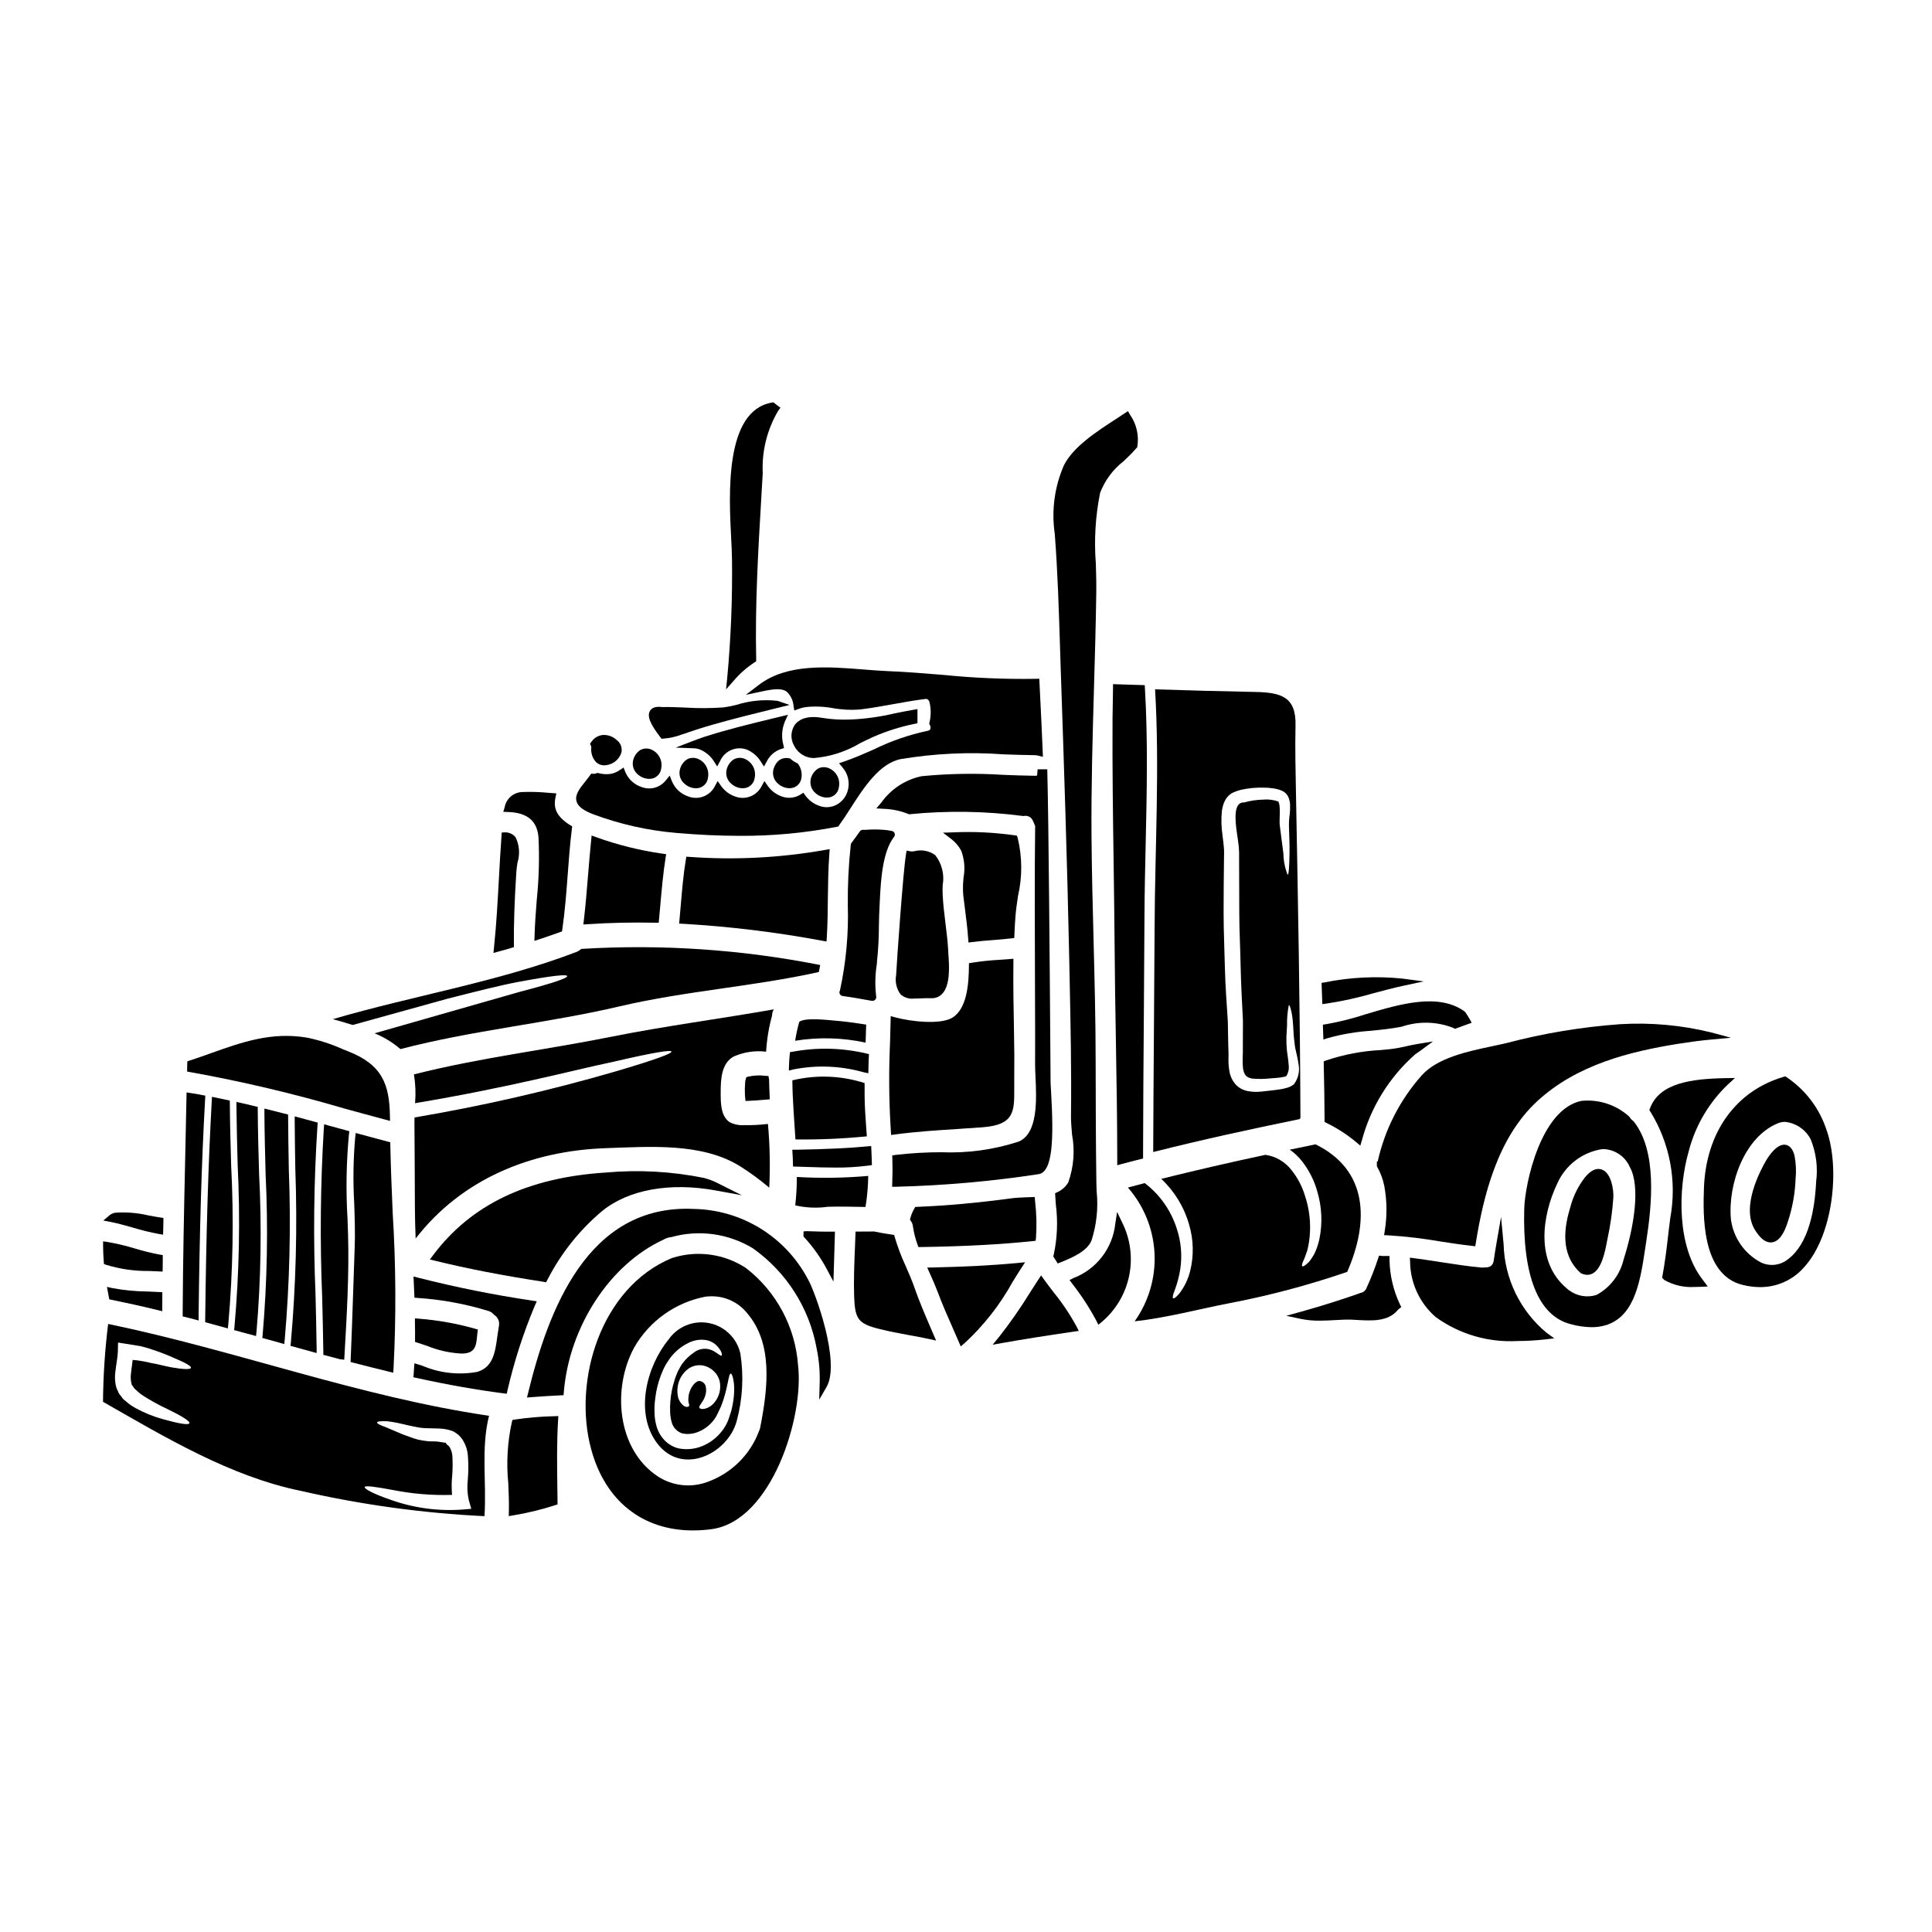 <?xml version="1.0" encoding="UTF-8"?>
<!-- Uploaded to: ICON Repo, www.iconrepo.com, Generator: ICON Repo Mixer Tools -->
<svg fill="#000000" width="800px" height="800px" version="1.1" viewBox="144 144 512 512" xmlns="http://www.w3.org/2000/svg">
 <g>
  <path d="m346.47 347.13 0.789-1.457c0.762-1.473 2.066-2.602 3.637-3.148l0.879-0.27-0.188-0.906c-0.531-2.016-0.395-4.152 0.395-6.086l0.84-1.844-3.863 0.938c-6.035 1.461-12.277 2.973-18.277 4.91-0.957 0.305-2.019 0.703-3.148 1.133l-4.469 1.723 4.781 0.18-0.004 0.004c0.586 0.004 1.168 0.121 1.711 0.348 1.488 0.629 2.75 1.695 3.613 3.059l0.891 1.406 0.789-1.457-0.004-0.004c1.203-2.707 4.301-4.023 7.086-3.004 1.488 0.629 2.746 1.695 3.613 3.059z"/>
  <path d="m341.09 345c-0.875-0.285-1.824-0.199-2.633 0.238-1.016 0.672-1.715 1.73-1.938 2.93-0.246 1.359 0.273 2.742 1.355 3.598 0.824 0.715 1.871 1.117 2.961 1.133 0.391 0.004 0.777-0.062 1.145-0.191 1.102-0.414 1.883-1.41 2.019-2.578 0.461-2.199-0.789-4.398-2.91-5.129z"/>
  <path d="m328.7 345c-0.875-0.285-1.824-0.199-2.629 0.238-1.023 0.668-1.723 1.73-1.941 2.93-0.25 1.359 0.27 2.742 1.352 3.598 0.824 0.715 1.871 1.117 2.961 1.133 0.391 0.004 0.777-0.062 1.145-0.191 1.105-0.414 1.887-1.406 2.023-2.578 0.461-2.199-0.789-4.398-2.91-5.129z"/>
  <path d="m316.06 350.41c0.391 0.004 0.781-0.062 1.148-0.191 1.102-0.414 1.883-1.406 2.019-2.574 0.449-2.191-0.793-4.379-2.906-5.117-0.879-0.285-1.832-0.195-2.641 0.242-1.016 0.672-1.715 1.727-1.934 2.922-0.25 1.359 0.273 2.746 1.355 3.602 0.828 0.707 1.871 1.102 2.957 1.117z"/>
  <path d="m353.33 344.98-0.273-0.047c-0.941-0.18-3.227-0.191-4.144 3.148v0.07h0.004c-0.254 1.359 0.266 2.746 1.348 3.602 0.824 0.715 1.871 1.117 2.961 1.133 0.391 0.004 0.781-0.062 1.148-0.191 1.102-0.414 1.879-1.402 2.019-2.57 0.199-1.258-0.098-2.543-0.828-3.586l-0.145-0.211-0.234-0.113-0.004-0.004c-0.594-0.273-1.145-0.633-1.637-1.066z"/>
  <path d="m300.7 342.14c-0.164 1.43 0.324 2.859 1.332 3.891 0.574 0.516 1.32 0.797 2.09 0.789 0.266-0.004 0.527-0.035 0.789-0.086 1.738-0.309 3.172-1.535 3.746-3.207 0.316-1.262-0.148-2.59-1.18-3.379-1.031-0.984-2.43-1.48-3.848-1.359-1.203 0.168-2.273 0.848-2.941 1.863l-0.324 0.465 0.238 0.512h0.004c0.07 0.16 0.105 0.336 0.094 0.512z"/>
  <path d="m237.58 486.79c-0.188 5.793-0.395 11.59-0.641 17.371l-0.035 0.789 0.789 0.199c3.012 0.789 6.031 1.535 9.055 2.273l1.465 0.363 0.082-1.18-0.004-0.004c0.707-13.707 0.629-27.445-0.223-41.148-0.246-5.902-0.508-12.027-0.629-17.996v-0.742l-0.715-0.188c-2.449-0.641-4.898-1.312-7.352-1.969l-1.105-0.301-0.125 1.141-0.008 0.004c-0.512 5.789-0.602 11.609-0.266 17.41 0.137 4.012 0.281 8.156 0.113 12.258-0.148 3.891-0.277 7.805-0.402 11.719z"/>
  <path d="m343.93 319.55 0.469-0.301v-0.555c-0.324-14.352 0.531-28.891 1.363-42.953l0.375-6.383h-0.004c-0.273-5.797 1.16-11.543 4.117-16.531l0.582-0.789-0.789-0.578c-0.227-0.164-0.438-0.332-0.734-0.566l-0.348-0.277-0.434 0.074c-12.512 2.199-11.367 24.289-10.75 36.156 0.102 2.023 0.191 3.762 0.199 5.07h0.008c0.141 10.594-0.277 21.184-1.262 31.73l-0.305 3.043 2.019-2.289v-0.004c1.594-1.867 3.441-3.496 5.492-4.848z"/>
  <path d="m360.75 347.71c-1 0.656-1.691 1.684-1.922 2.856v0.074c-0.246 1.359 0.277 2.742 1.359 3.602 0.824 0.711 1.871 1.109 2.957 1.129 0.391 0.004 0.777-0.062 1.145-0.188 1.105-0.414 1.887-1.41 2.023-2.582 0.453-2.195-0.793-4.387-2.91-5.117-0.879-0.297-1.84-0.215-2.652 0.227z"/>
  <path d="m319.31 339.78 0.535-0.043c1.617-0.125 3.207-0.477 4.727-1.043 2.606-0.895 5.406-1.832 8.238-2.633 5.512-1.574 11.211-2.984 16.715-4.328l3.723-0.914-3.18-1.086c-3.691-0.418-7.43-0.051-10.965 1.082-1.094 0.273-2.203 0.492-3.32 0.652-3.375 0.246-6.766 0.262-10.145 0.047-2.082-0.086-4.152-0.168-6.16-0.141-1.645-0.211-2.731 0.145-3.242 1.039-0.789 1.359 0.035 3.438 2.754 6.949z"/>
  <path d="m349.07 411.49c-14.293 2.527-28.859 4.41-43.051 7.258-17.414 3.492-35.074 5.598-52.316 9.98h-0.004c0.41 2.523 0.512 5.082 0.301 7.629 25.242-4.234 41.766-8.719 52.312-10.922 11.176-2.602 15.508-3.246 15.633-2.754 0.125 0.492-3.938 2.059-14.957 5.301h0.004c-17.469 5.062-35.207 9.121-53.137 12.16 0 0.395-0.027 0.789-0.027 1.141 0.027 7.578 0.125 15.156 0.125 22.715 0 2.754 0.098 5.473 0.195 8.223 12.164-15.703 30.445-23.285 50.582-23.953 11.297-0.371 25.293-1.512 35.402 4.805 2.707 1.703 5.289 3.602 7.727 5.672 0.281-5.633 0.164-11.277-0.348-16.891-2.121 0.258-4.258 0.363-6.391 0.32-1.305 0.082-2.602-0.191-3.766-0.785-2.43-1.684-2.363-5.277-2.363-7.949 0-3.269 0.145-7.656 3.441-9.445v-0.004c2.699-1.191 5.668-1.637 8.598-1.285 0.188-3.234 0.715-6.441 1.574-9.566 0-0.582 0.16-1.152 0.465-1.648z"/>
  <path d="m347.65 429.16-0.895-0.062h0.004c-1.492-0.191-3.008-0.117-4.473 0.223l-0.508 0.152-0.152 0.508v0.004c-0.094 0.328-0.148 0.672-0.16 1.016-0.086 0.988-0.102 1.984-0.055 2.977 0.004 0.293 0.023 0.586 0.055 0.875l0.098 0.906 0.914-0.027c1.238-0.043 2.484-0.145 3.719-0.25l1.812-0.152-0.047-0.953c-0.07-1.426-0.121-2.879-0.148-4.301z"/>
  <path d="m330.54 456.16c-8.52-1.719-17.242-2.203-25.898-1.434-20.77 1.309-35.762 8.461-45.832 21.867l-0.898 1.18 1.453 0.355c8.527 2.086 17.754 3.879 28.371 5.512l0.984 0.176 0.332-0.617c3.57-7.008 8.516-13.227 14.539-18.281 7.004-5.684 18-7.66 30.191-5.418l6.816 1.25-6.203-3.102h0.004c-1.227-0.645-2.519-1.145-3.859-1.488z"/>
  <path d="m262.63 408.66c7.777-1.969 13.848-3.519 18.555-4.41 9.387-1.758 13.027-2.082 13.125-1.574s-3.34 1.758-12.531 4.16c-8 2.277-20.336 5.82-38.496 10.996v0.004c2.488 1.023 4.797 2.438 6.84 4.188 19.195-5.031 38.965-6.836 58.254-11.371 17.391-4.062 35.273-5.199 52.613-9.055 0.121-0.617 0.273-1.238 0.371-1.859l-0.004 0.004c-20.832-4.129-42.105-5.562-63.305-4.273-0.383 0.348-0.828 0.625-1.309 0.816-20.859 7.973-43.152 11.539-64.551 17.805 1.66 0.449 3.469 0.969 5.277 1.539 9.867-2.746 18.215-5.051 25.16-6.969z"/>
  <path d="m286.71 365.96c0.258 5.488 0.105 10.988-0.457 16.453-0.246 3.125-0.496 6.359-0.59 9.527l-0.039 1.402 1.332-0.438c1.82-0.598 3.637-1.219 5.43-1.871l0.555-0.199 0.082-0.582c0.703-4.809 1.066-9.703 1.422-14.438 0.297-4.004 0.602-8.141 1.113-12.184l0.074-0.625-0.531-0.332c-3.379-2.109-4.543-4.293-3.898-7.309l0.238-1.105-1.969-0.145h0.004c-2.398-0.242-4.805-0.312-7.211-0.211-2.258 0.137-4.125 1.801-4.523 4.023l-0.367 1.219 1.273 0.043c5.098 0.164 7.738 2.379 8.062 6.769z"/>
  <path d="m300.79 365.42-0.129 1.262c-0.312 3.07-0.566 6.141-0.816 9.211-0.32 3.918-0.652 7.961-1.113 11.93l-0.137 1.18 1.18-0.078c5.852-0.395 11.863-0.52 17.875-0.395h0.914l0.086-0.91c0.121-1.301 0.238-2.598 0.355-3.894 0.363-4.078 0.73-8.289 1.375-12.375l0.152-0.977-0.98-0.148-0.004 0.004c-5.984-0.855-11.867-2.32-17.555-4.367z"/>
  <path d="m301.37 359.85c7.062 2.617 14.449 4.266 21.957 4.891 5.879 0.508 11.414 0.762 16.66 0.762v0.004c8.652 0.051 17.281-0.75 25.773-2.394l0.375-0.07 0.227-0.312c0.965-1.32 1.969-2.852 2.981-4.453 3.59-5.582 7.66-11.906 13.301-13.102v0.004c9.059-1.516 18.266-1.941 27.426-1.266 2.754 0.094 5.512 0.184 8.285 0.219 0.258 0.012 0.512 0.051 0.758 0.121l1.27 0.316-0.051-1.312c-0.184-4.688-0.418-9.383-0.648-14.109l-0.262-5.285-0.969 0.031c-8.184 0.129-16.367-0.219-24.512-1.043-4.875-0.395-9.922-0.816-14.848-1.008-1.969-0.082-4.059-0.25-6.207-0.422-9.504-0.758-20.281-1.625-27.75 4.062l-3.496 2.66 4.293-0.914c3.117-0.664 5.164-0.879 6.461 0v0.004c1.125 0.988 1.812 2.383 1.906 3.875l0.203 1.18 1.105-0.395 0.004 0.004c0.645-0.258 1.316-0.43 2.008-0.52 2.32-0.242 4.66-0.152 6.957 0.262 2.445 0.445 4.938 0.57 7.41 0.371 2.969-0.363 5.902-0.895 8.766-1.41 2.863-0.516 5.738-1.035 8.66-1.391 0.355-0.027 0.816 0.395 0.918 0.875 0.418 1.758 0.418 3.59 0 5.352l-0.078 0.355 0.168 0.316v-0.004c0.211 0.344 0.25 0.766 0.105 1.141-0.039 0.082-0.164 0.34-0.684 0.426-4.918 1.039-9.691 2.688-14.207 4.902-2.582 1.141-5.242 2.316-7.922 3.231l-1.355 0.465 0.918 1.098v0.004c1.52 1.742 2.023 4.148 1.328 6.352-0.48 1.574-1.582 2.883-3.051 3.621-1.391 0.676-2.992 0.754-4.441 0.211-1.469-0.512-2.75-1.457-3.668-2.715l-0.535-0.758-0.789 0.492h0.004c-1.477 0.918-3.293 1.102-4.926 0.504-1.496-0.52-2.793-1.492-3.711-2.785l-0.91-1.305-0.762 1.398c-1.309 2.551-4.324 3.711-7.004 2.691-1.496-0.52-2.793-1.492-3.707-2.785l-0.914-1.309-0.758 1.402c-1.309 2.551-4.324 3.711-7.004 2.691-1.949-0.637-3.527-2.082-4.328-3.969l-0.617-1.574-1.062 1.301v-0.004c-1.512 1.902-4.078 2.609-6.352 1.754-1.977-0.633-3.578-2.106-4.367-4.027l-0.438-1.152-1.027 0.672c-0.723 0.512-1.551 0.859-2.422 1.016-1.059 0.148-2.141 0.078-3.176-0.199l-0.352-0.062-0.309 0.129h0.004c-0.168 0.07-0.348 0.105-0.531 0.102l-0.754-0.031-0.301 0.395c-0.438 0.605-0.879 1.16-1.297 1.684-1.574 1.969-2.785 3.543-2.309 5.25 0.383 1.367 1.789 2.441 4.578 3.492z"/>
  <path d="m279.47 395.22 0.715-0.211v-0.738c-0.043-5.418 0.152-11.309 0.641-19.078 0.043-0.82 0.18-1.711 0.312-2.609h0.004c0.695-2.223 0.512-4.625-0.512-6.715-0.664-0.797-1.641-1.266-2.676-1.293l-0.988 0.051-0.066 0.984c-0.277 3.742-0.48 7.477-0.684 11.219-0.328 5.996-0.668 12.203-1.301 18.277l-0.145 1.426 1.379-0.371c1.062-0.273 2.098-0.582 3.32-0.941z"/>
  <path d="m375.53 339.24c3.477-1.516 7.106-2.656 10.82-3.406l0.789-0.164v-3.742l-1.145 0.188c-1.68 0.285-3.336 0.621-4.988 0.957-3.797 0.895-7.668 1.434-11.566 1.609-2.516 0.113-5.043-0.031-7.531-0.434-4.543-0.812-6.504 0.789-7.269 1.82-1.113 1.645-1.195 3.785-0.211 5.512 0.965 1.992 2.973 3.277 5.188 3.312h0.074c4.324-0.359 8.512-1.707 12.238-3.938 1.199-0.582 2.394-1.18 3.602-1.715z"/>
  <path d="m438.96 326.31c-0.051 2.656-0.098 5.332-0.125 7.984-0.074 12.844 0.105 25.887 0.289 38.504 0.102 7.371 0.203 14.75 0.262 22.125 0.055 8.266 0.191 16.566 0.336 24.855 0.176 10.402 0.359 21.16 0.359 31.738v1.285l1.238-0.34c1.629-0.445 3.231-0.863 4.859-1.258l0.746-0.18v-0.789c0.031-12.332 0.102-24.672 0.207-37.02 0.059-8.777 0.113-17.559 0.164-26.344 0.027-6.297 0.176-12.773 0.316-19.031 0.305-13.609 0.617-27.688-0.191-41.371l-0.055-0.895-8.406-0.262z"/>
  <path d="m425.06 478.54c3.363-1.352 7.043-3.019 8.195-5.777v-0.004c1.367-4.223 1.828-8.684 1.363-13.098-0.031-0.859-0.059-1.691-0.07-2.488-0.148-10.672-0.172-21.496-0.191-31.965 0-10.793-0.289-21.754-0.559-32.352-0.227-8.895-0.465-18.105-0.535-27.133-0.102-13.168 0.285-26.535 0.656-39.457 0.242-8.266 0.492-16.84 0.605-25.273 0.035-2.586-0.039-5.195-0.117-7.719l-0.004 0.004c-0.48-6.234-0.098-12.504 1.129-18.637 1.254-3.305 3.394-6.203 6.184-8.371 1.18-1.117 2.281-2.176 3.231-3.285l0.395-0.395 0.066-0.285h0.004c0.469-2.961-0.238-5.984-1.969-8.43l-0.52-0.922-3.035 1.992c-5.367 3.488-11.449 7.438-13.93 12.348-2.492 5.695-3.34 11.977-2.438 18.129 0.789 10.184 1.098 20.562 1.414 30.598l0.117 3.789c0.945 27.582 1.766 52.5 2.305 78.137l0.125 6.207c0.242 11.598 0.488 23.594 0.344 35.371-0.023 1.496 0.117 3.254 0.273 5.117v0.004c0.801 4.25 0.457 8.633-0.996 12.707-0.68 1.141-1.695 2.043-2.906 2.59l-0.586 0.273 0.195 3.008h0.004c0.57 4.434 0.379 8.934-0.566 13.305l-0.117 0.422 1.18 1.883z"/>
  <path d="m488.63 440.25c-0.102-28.582-0.645-57.219-1.18-85.781-0.098-6.043-0.273-12.086-0.125-18.129 0.223-7.805-3.965-8.844-10.848-8.969-8.77-0.172-17.559-0.402-26.371-0.691 1.234 20.809-0.027 42.059-0.125 62.844-0.098 19.918-0.297 39.832-0.371 59.773 12.855-3.242 25.812-6.07 38.789-8.719 0.105-0.129 0.156-0.23 0.23-0.328zm-1.684-8.965-0.074 0.098-0.074 0.051c-0.273 0.195-0.594 0.371-0.895 0.543l-0.738 0.273c-0.523 0.176-0.945 0.223-1.414 0.352-0.895 0.145-1.781 0.273-2.699 0.371l-2.699 0.301-0.004-0.008c-1.086 0.141-2.188 0.125-3.269-0.051-1.344-0.156-2.594-0.77-3.543-1.734-0.922-1.008-1.523-2.266-1.73-3.613-0.203-1.156-0.289-2.328-0.25-3.496 0.047-1.062-0.023-2.152-0.051-3.195-0.023-2.106-0.074-4.281-0.121-6.488-0.148-2.277-0.301-4.586-0.449-6.938-0.32-4.656-0.371-9.66-0.543-14.688-0.172-5.031-0.125-9.781-0.098-14.414 0.023-2.332 0.047-4.609 0.074-6.863l0.023-1.656v-0.004c0.008-0.488-0.008-0.977-0.051-1.465-0.074-1.016-0.219-2.078-0.348-3.148-0.344-2.223-0.402-4.481-0.172-6.715 0.094-0.613 0.242-1.219 0.445-1.809 0.145-0.363 0.309-0.719 0.496-1.066 0.145-0.242 0.312-0.473 0.496-0.691 0.281-0.363 0.625-0.672 1.016-0.918 0.285-0.172 0.582-0.32 0.891-0.445 0.531-0.219 1.078-0.398 1.637-0.543 1.926-0.438 3.894-0.637 5.871-0.598 0.938-0.008 1.871 0.059 2.797 0.203 0.488 0.074 0.969 0.18 1.438 0.32 0.305 0.094 0.605 0.211 0.895 0.348 0.211 0.09 0.41 0.207 0.594 0.344 0.582 0.445 1.004 1.062 1.211 1.762 0.152 0.48 0.246 0.98 0.273 1.484 0.027 0.816 0.004 1.637-0.074 2.449-0.199 1.324-0.266 2.66-0.199 3.992 0.074 2.551 0.172 4.754 0.121 6.562-0.047 3.617-0.195 5.625-0.496 5.648h0.004c-0.711-1.773-1.09-3.664-1.117-5.574-0.246-1.781-0.52-3.988-0.844-6.539-0.047-0.324-0.074-0.645-0.121-0.992h0.004c-0.008-0.18-0.027-0.359-0.055-0.543v-0.523c0-0.691 0.027-1.438 0.051-2.176h0.004c0.012-0.676-0.012-1.355-0.078-2.031-0.043-0.359-0.145-0.711-0.297-1.043-1.301-0.469-2.691-0.641-4.066-0.504-1.691 0.039-3.371 0.289-5.004 0.742-2.797-0.172-2.481 4.359-1.887 8.348 0.148 1.043 0.324 2.106 0.449 3.269 0.047 0.543 0.098 1.285 0.098 1.836v1.656c0.023 2.231 0.023 4.535 0.023 6.836 0.023 4.66-0.023 9.488 0.172 14.371 0.199 4.977 0.223 9.781 0.473 14.539 0.121 2.363 0.219 4.68 0.348 6.957 0 2.301 0 4.582-0.023 6.789 0 1.137 0.023 2.176-0.051 3.242l0.004 0.004c-0.043 0.902-0.012 1.805 0.098 2.699 0.324 1.684 0.82 2.277 2.305 2.625 1.691 0.156 3.391 0.141 5.078-0.051 0.867-0.047 1.684-0.121 2.477-0.219 0.348-0.074 0.766-0.125 1.066-0.195l0.422-0.125c0.023 0 0.047-0.023 0.07-0.023 0.023 0 0.027-0.027 0.051-0.027v-0.004c0.559-0.902 0.777-1.973 0.617-3.019-0.074-1.289-0.32-2.578-0.469-3.863-0.109-1.188-0.152-2.375-0.125-3.566 0.074-1.09 0.125-2.106 0.172-3-0.043-1.812 0.117-3.621 0.473-5.398 0.223-0.074 0.941 1.859 1.137 5.422 0.051 0.844 0.125 1.785 0.172 2.824 0.148 1.016 0.199 2.328 0.422 3.34 0.246 1.18 0.621 2.481 0.82 3.992v0.004c0.398 1.871-0.02 3.824-1.156 5.363z"/>
  <path d="m418.91 348.73c-0.027 0.266-0.039 0.523-0.062 0.789-0.16 0.039-0.32 0.062-0.484 0.074-2.801-0.031-5.621-0.137-8.441-0.246-7.227-0.465-14.48-0.344-21.688 0.352-4.324 0.91-8.148 3.422-10.703 7.027l-1.301 1.516 1.992 0.105c2.195 0.074 4.359 0.523 6.402 1.336l0.215 0.094h0.238c9.969-0.984 20.02-0.832 29.953 0.461l0.16 0.023 0.16-0.023c1.016-0.199 2.027 0.359 2.398 1.324 0.227 0.457 0.395 0.918 0.578 1.375-0.16 11.977-0.094 29.465-0.043 43.238 0.031 8.473 0.059 15.719 0.027 19.785 0 0.969 0.047 2.16 0.109 3.488 0.277 5.949 0.688 14.957-4.484 17.094h0.004c-6.644 2.16-13.621 3.113-20.598 2.812-4.016 0.008-8.023 0.246-12.012 0.711l-0.879 0.125 0.031 0.887c0.07 1.934 0.062 4.027-0.023 6.394l-0.035 1.031h1.039c12.629-0.316 25.23-1.426 37.723-3.328 3.816-0.535 4.102-9.152 3.356-21.926-0.07-1.23-0.129-2.168-0.129-2.66l-0.066-9.172c-0.152-20.613-0.441-58.977-0.789-72.578l-0.02-0.961h-2.547z"/>
  <path d="m415.85 461.3c-1.336 0.055-2.715 0.113-3.965 0.289-8.789 1.18-16.891 1.918-24.797 2.242l-0.539 0.023-0.27 0.469h0.004c-0.453 0.77-0.797 1.598-1.016 2.465l-0.121 0.434 0.25 0.371v-0.004c0.297 0.41 0.48 0.891 0.535 1.395 0.238 1.645 0.645 3.262 1.211 4.828l0.234 0.668h0.711c11.605-0.176 21.008-0.68 29.586-1.574l0.789-0.086 0.082-0.789h0.004c0.219-3.191 0.145-6.398-0.227-9.578l-0.102-1.234z"/>
  <path d="m495.49 409.96c4.273-0.645 8.496-1.578 12.645-2.785 2.516-0.668 5.117-1.363 7.633-1.91l5.512-1.18-5.586-0.742v-0.004c-6.883-0.707-13.832-0.371-20.613 0.996l-0.852 0.145 0.203 5.621z"/>
  <path d="m519.05 423.4c0.242-0.191 0.496-0.367 0.758-0.531 0.223-0.148 0.449-0.297 0.656-0.449l3.289-2.43-4.035 0.664c-1.043 0.172-2.09 0.395-3.117 0.629v0.004c-1.246 0.297-2.512 0.531-3.785 0.699-0.945 0.098-1.887 0.191-2.828 0.285-4.949 0.242-9.844 1.168-14.539 2.754l-0.645 0.246v0.691c0.125 4.926 0.195 9.848 0.219 14.77v0.605l0.543 0.273h0.004c2.781 1.359 5.394 3.047 7.777 5.023l1.148 0.973 0.43-1.441c2.367-8.812 7.281-16.73 14.125-22.766z"/>
  <path d="m509.1 451.82h-0.219v1.234l0.121 0.223v0.004c0.871 1.562 1.496 3.25 1.848 5.004 0.734 3.949 0.773 7.992 0.117 11.957l-0.168 1.086 1.102 0.047c4.594 0.285 9.172 0.824 13.707 1.609 2.754 0.426 5.598 0.867 8.422 1.18l0.93 0.105 0.152-0.926c2-12.266 5.644-27.598 16.137-37.391 10.629-9.898 24.906-13.305 37.457-15.328 2.555-0.395 5.512-0.832 8.535-1.109l5.473-0.504-5.301-1.426-0.004 0.004c-7.859-1.926-15.965-2.656-24.043-2.168-10.184 0.73-20.277 2.406-30.148 5.008-1.18 0.281-2.453 0.551-3.797 0.836-6.438 1.355-14.449 3.043-18.645 7.715h-0.004c-5.769 6.496-9.789 14.355-11.672 22.84z"/>
  <path d="m495.46 415.42-0.887 0.125 0.141 3.938 1.223-0.395 0.004 0.004c3.719-1.031 7.527-1.676 11.375-1.926 2.68-0.273 5.457-0.547 8.191-1.094 4.465-1.508 9.32-1.379 13.699 0.363l0.395 0.223 0.426-0.164c0.828-0.32 1.668-0.617 2.504-0.918l1.48-0.527-0.551-1.012-0.004 0.004c-0.34-0.609-0.715-1.199-1.117-1.77l-0.238-0.246c-6.922-4.957-17.094-1.938-26.062 0.727h-0.004c-3.457 1.141-6.988 2.031-10.574 2.668z"/>
  <path d="m399.27 381.21c0.141 1.18 0.293 2.363 0.441 3.543 0.336 2.613 0.68 5.32 0.867 7.988l0.074 1.039 1.035-0.133c1.754-0.227 3.519-0.367 5.277-0.504 1.668-0.129 3.332-0.262 4.996-0.461l0.832-0.102 0.035-0.836c0.07-1.77 0.164-3.566 0.316-5.328 0.137-1.598 0.395-3.281 0.648-5.012l-0.004 0.004c1.168-5.07 1.133-10.34-0.102-15.391l-0.195-0.559-0.586-0.09c-5.383-0.766-10.824-1.031-16.258-0.789l-2.754 0.09 2.199 1.676c1.082 0.828 1.977 1.879 2.625 3.074 0.855 2.25 1.078 4.691 0.641 7.059-0.18 1.57-0.211 3.156-0.09 4.731z"/>
  <path d="m363.39 382.1c0.051-3.891 0.098-7.906 0.395-11.809l0.098-1.254-1.242 0.207h-0.004c-11.828 2.09-23.871 2.711-35.852 1.848l-0.898-0.07-0.148 0.891c-0.641 3.887-0.98 7.871-1.305 11.715-0.117 1.375-0.23 2.754-0.363 4.113l-0.098 1.02 1.023 0.055v-0.004c12.402 0.719 24.742 2.223 36.953 4.5l1.09 0.195 0.07-1.105c0.211-3.422 0.25-6.93 0.281-10.301z"/>
  <path d="m353.35 422.83-0.074 0.727c-0.102 0.941-0.152 1.91-0.18 2.852l-0.039 1.305 1.266-0.32c6.18-1.207 12.559-0.938 18.613 0.785l1.18 0.25 0.027-1.234c0.02-0.992 0.043-2.004 0.098-3.016l0.043-0.824-0.789-0.188h0.004c-6.375-1.496-12.992-1.648-19.43-0.449z"/>
  <path d="m353.98 430.3c0.051 5.18 0.496 10.43 0.82 15.656l-0.004 0.004c6.32 0.082 12.637-0.191 18.926-0.82-0.148-2.18-0.324-4.383-0.449-6.59-0.145-2.504-0.172-5.004-0.145-7.531v0.004c-6.195-2-12.824-2.246-19.148-0.723z"/>
  <path d="m355.81 414.81c-0.465 1.645-0.828 3.316-1.09 5.004 6.199-1.012 12.539-0.844 18.676 0.496 0.047-1.574 0.098-3.195 0.148-4.781-2.652-0.395-5.277-0.816-7.926-1.016-1.832-0.148-8.273-0.965-9.809 0.297z"/>
  <path d="m380.05 443.06 0.102 1.719 1.059-0.141c5.512-0.734 10.836-1.078 16.469-1.441 2.219-0.145 4.453-0.289 6.691-0.457 8.449-0.629 8.434-4.215 8.414-10.156v-2.062c0.051-4.59 0.027-9.199-0.074-13.707-0.109-5.344-0.223-11.562-0.148-17.652v-1.082l-1.074 0.09c-0.883 0.07-1.758 0.129-2.641 0.188v0.004c-2.441 0.129-4.875 0.383-7.285 0.766l-0.789 0.137v0.824c-0.039 4.754-0.547 11.348-4.465 13.648-3.148 1.844-10.844 1.012-15.051-0.125l-1.211-0.332-0.027 1.258c-0.043 1.941-0.098 3.871-0.152 5.801v0.004c-0.336 7.305-0.293 14.621 0.129 21.922 0.016 0.273 0.035 0.531 0.055 0.797z"/>
  <path d="m354.13 451.9 0.035 1.242 3.973 0.121c2.363 0.078 4.723 0.156 7.086 0.156l-0.004 0.004c3 0.027 5.996-0.152 8.969-0.535l0.875-0.121-0.023-0.879c-0.023-0.867-0.062-1.727-0.098-2.609l-0.07-1.574-1.035 0.098c-4.625 0.457-11.145 0.758-18.844 0.891h-1.023l0.055 1.023c0.059 0.727 0.082 1.449 0.105 2.184z"/>
  <path d="m391.84 370.61c-1.625-1.172-3.695-1.543-5.625-1.008h-0.043c-0.309 0.062-0.625 0.062-0.934 0l-0.984-0.176-0.16 0.988c-0.789 4.894-2.402 28.078-2.613 32.016-0.332 1.801 0.105 3.656 1.203 5.117 0.98 0.836 2.262 1.23 3.543 1.086 0.527 0 1.086-0.023 1.68-0.047 0.859-0.043 1.812-0.078 2.871-0.055 1.105 0.07 2.184-0.363 2.93-1.18 2.219-2.32 1.84-7.602 1.605-10.754l-0.039-0.926c-0.141-2.34-0.434-4.723-0.715-6.992-0.312-2.508-0.629-5.117-0.742-7.633-0.039-0.789-0.023-1.605 0-2.445v0.004c0.516-2.824-0.203-5.738-1.977-7.996z"/>
  <path d="m376.43 398.61c0.316-3.027 0.48-6.066 0.488-9.109 0.035-1.898 0.07-3.793 0.188-5.691l0.066-1.352c0.242-4.758 0.645-12.73 3.758-16.672h0.004c0.211-0.27 0.27-0.629 0.148-0.949-0.117-0.324-0.395-0.562-0.73-0.625-0.395-0.078-0.812-0.156-1.258-0.211h-0.004c-1.281-0.141-2.57-0.199-3.859-0.176l-1.258 0.047c-0.055 0-0.207 0-0.434 0.039h-0.004c-0.055-0.004-0.109-0.004-0.164 0h-0.715c-0.316 0.004-0.609 0.16-0.789 0.418-0.762 1.078-1.496 2.106-2.207 3.039v-0.004c-0.105 0.141-0.176 0.301-0.195 0.473-0.578 5.328-0.84 10.68-0.789 16.035 0.23 7.57-0.461 15.137-2.062 22.535-0.094 0.176-0.148 0.371-0.156 0.57 0 0.492 0.363 0.91 0.852 0.977 2.438 0.328 4.809 0.754 6.953 1.141l0.789 0.137c0.059 0.008 0.117 0.008 0.176 0 0.262 0.004 0.512-0.102 0.695-0.289 0.23-0.227 0.332-0.555 0.273-0.871-0.344-2.863-0.285-5.762 0.176-8.605z"/>
  <path d="m171.55 478.98 0.598 0.215h0.004c3.68 1.129 7.516 1.68 11.371 1.629 0.852 0.031 1.703 0.062 2.555 0.109l1.008 0.055 0.027-1.012c0.023-0.852 0.023-1.672 0.023-2.527v-0.836l-0.82-0.137v0.004c-2.211-0.418-4.394-0.953-6.547-1.609-2.391-0.734-4.828-1.312-7.297-1.738l-1.152-0.168v1.141c0 1.414 0.074 2.82 0.176 4.234z"/>
  <path d="m414.56 480.21 1.098-1.695-2.027 0.199c-6.691 0.621-13.836 0.992-22.414 1.18l-1.492 0.027 0.613 1.363c0.816 1.816 1.574 3.543 2.199 5.191 1.18 3.191 2.57 6.328 3.91 9.363 0.547 1.25 1.098 2.504 1.637 3.758l0.516 1.207 1.012-0.84v0.004c5.082-4.684 9.375-10.152 12.715-16.199 0.738-1.215 1.473-2.394 2.234-3.559z"/>
  <path d="m386.37 485.31c-0.695-2.012-1.539-3.938-2.363-5.809h0.004c-1.145-2.461-2.106-5.004-2.879-7.602l-0.164-0.613-1.621-0.262c-1.152-0.18-2.301-0.359-3.676-0.668-1.32 0-2.656 0-4.004 0.023h-0.934l-0.16 4.195c-0.176 4.242-0.355 8.637-0.215 12.988 0.211 6.113 1.105 7.246 6.809 8.66 2.527 0.641 5.117 1.105 7.598 1.574 1.824 0.332 3.641 0.656 5.441 1.051l1.871 0.414-1.352-3.148c-1.508-3.508-3.074-7.133-4.356-10.805z"/>
  <path d="m321.13 499.05c-5.769 7.059-9.016 19.445-2.973 27.445 6.59 8.719 18.652 2.82 21.055-5.82 1.59-5.859 1.926-11.984 0.992-17.984-0.93-4.109-4.207-7.273-8.344-8.066-4.141-0.789-8.352 0.949-10.73 4.426zm16.676 18.828c-0.219 0.691-0.469 1.41-0.715 2.176-0.32 0.914-0.762 1.781-1.316 2.578-1.199 1.762-2.824 3.191-4.723 4.16-2.219 1.168-4.769 1.535-7.231 1.043-1.406-0.348-2.688-1.086-3.691-2.133-1.027-1.062-1.77-2.363-2.156-3.789-0.16-0.562-0.281-1.133-0.371-1.711-0.09-0.652-0.141-1.309-0.148-1.965-0.043-1.16 0.016-2.32 0.172-3.469 0.234-2.156 0.742-4.273 1.512-6.297 0.371-1 0.816-1.969 1.34-2.898 0.246-0.395 0.496-0.789 0.742-1.141 0.141-0.234 0.297-0.457 0.469-0.672l0.449-0.543c1.172-1.375 2.613-2.496 4.234-3.293 1.398-0.738 2.992-1.023 4.559-0.82 1.191 0.168 2.293 0.734 3.121 1.613 1.34 1.438 1.34 2.363 1.18 2.527-0.246 0.223-0.969-0.594-2.18-1.234v-0.004c-1.688-0.918-3.766-0.723-5.25 0.496-1.152 0.777-2.156 1.75-2.973 2.875l-0.324 0.469s-0.172 0.324-0.246 0.445c-0.223 0.395-0.422 0.789-0.645 1.18-0.273 0.719-0.594 1.391-0.844 2.277-0.582 1.766-0.949 3.598-1.102 5.453-0.098 0.969-0.121 1.949-0.07 2.922 0 0.434 0.031 0.863 0.098 1.289 0.07 0.52 0.176 1.031 0.32 1.535 0.383 1.383 1.434 2.481 2.801 2.922 1.531 0.312 3.117 0.121 4.531-0.547 1.406-0.613 2.648-1.559 3.617-2.754 0.438-0.531 0.812-1.113 1.113-1.734 0.324-0.715 0.668-1.414 0.969-2.055 1.969-4.934 1.934-8.77 2.648-8.77 0.402-0.016 1.684 3.625 0.109 9.867zm-6.769-6.418c-0.164-0.738-0.742-1.309-1.484-1.461-0.277-0.051-0.566-0.008-0.816 0.125-0.387 0.238-0.73 0.539-1.016 0.891-0.574 0.762-0.977 1.641-1.184 2.578-0.109 0.617-0.145 1.25-0.098 1.879 0.148 0.57 0.324 1.016 0.098 1.215-0.223 0.199-0.617 0.273-1.262-0.074-0.949-0.703-1.559-1.773-1.684-2.945-0.238-1.629 0.066-3.289 0.863-4.723 0.523-0.934 1.254-1.73 2.137-2.332 1.145-0.73 2.527-0.988 3.859-0.715 0.301 0.074 0.621 0.195 0.945 0.297l0.113 0.07 0.074 0.023h0.023l0.172 0.102 0.148 0.07 0.246 0.172 0.273 0.148 0.422 0.324 0.004 0.004c0.266 0.23 0.516 0.477 0.742 0.742 0.746 0.887 1.184 1.992 1.238 3.148 0.113 1.703-0.438 3.383-1.535 4.688-0.68 0.867-1.645 1.465-2.727 1.684-0.789 0.121-1.18-0.102-1.262-0.352-0.121-0.617 0.941-1.285 1.488-2.922 0.332-0.836 0.41-1.754 0.219-2.637z"/>
  <path d="m235.2 437.75c3.656 1.004 7.289 2.004 10.898 2.961l1.262 0.336-0.023-1.305c-0.156-8.336-1.969-13.535-11.051-17.121l-1.672-0.668-0.004-0.004c-2.988-1.332-6.113-2.332-9.324-2.981-9.414-1.551-17.164 1.215-25.379 4.141-1.848 0.656-3.707 1.324-5.606 1.938l-0.637 0.207-0.043 0.668c-0.02 0.422-0.02 0.812-0.02 1.223v0.84l0.828 0.133v0.004c13.75 2.477 27.359 5.688 40.77 9.629z"/>
  <path d="m327.84 464.38c-28.242-1.344-38.574 27.109-43.859 48.656l-0.324 1.324 1.359-0.109c2.496-0.195 4.984-0.348 7.477-0.469l0.859-0.043 0.07-0.859c1.426-17.32 12.23-33.875 26.43-40.367 0.301-0.203 0.633-0.355 0.984-0.441 0.344-0.133 0.707-0.211 1.07-0.227 7.305-2.051 15.133-0.973 21.609 2.969 8.895 6.289 14.965 15.816 16.902 26.535 0.664 3.184 0.93 6.438 0.789 9.691l-0.105 3.879 1.945-3.356c3.809-6.59-3.148-25.469-4.883-28.457l-0.004-0.008c-2.91-5.551-7.258-10.223-12.594-13.516-5.336-3.293-11.457-5.09-17.727-5.203z"/>
  <path d="m358.71 470.3-0.789-0.027-0.984 0.051v1.371l0.266 0.285v-0.004c2.32 2.535 4.312 5.356 5.922 8.391l1.75 3.269 0.395-13.242-1.012 0.004c-1.84 0-3.684 0-5.547-0.098z"/>
  <path d="m341.7 480.05c-5.777-3.793-12.957-4.777-19.543-2.68l-0.113 0.035c-18.84 7.801-26.277 32.453-21.398 50.582 3.707 13.777 13.629 21.594 27 21.594 1.652 0 3.301-0.113 4.938-0.336 15.926-2.152 24.508-29.801 22.914-43.371-0.715-10.18-5.734-19.574-13.797-25.824zm3.734 42.395c-0.062 0.277-0.16 0.551-0.289 0.809-2.328 6.242-7.273 11.148-13.535 13.426-4.371 1.668-9.273 1.16-13.207-1.367-11.02-7.227-12.172-23.52-6.336-34.203l-0.004-0.004c4.047-7.055 10.98-11.984 18.973-13.492 0.508-0.055 1.016-0.082 1.527-0.082 3.668-0.031 7.152 1.617 9.445 4.481 6.734 7.894 5.641 19.289 3.426 30.434z"/>
  <path d="m440.04 465.17-0.48 3.148c-0.344 3.188-1.562 6.215-3.523 8.754-1.957 2.539-4.578 4.488-7.57 5.633l-1.027 0.527 0.691 0.934c2.414 3.074 4.555 6.356 6.394 9.809l0.543 1.09 0.949-0.758v-0.004c3.699-3.148 6.242-7.441 7.219-12.199 0.98-4.758 0.34-9.707-1.816-14.062z"/>
  <path d="m423.19 486.43c-0.828-1.078-1.652-2.16-2.441-3.254l-0.844-1.18-0.789 1.199c-0.715 1.094-1.422 2.195-2.125 3.297h0.004c-2.519 4.09-5.269 8.035-8.238 11.809l-1.691 2.059 2.625-0.465c5.449-0.969 11.258-1.895 18.84-2.996l1.352-0.191-0.609-1.219-0.004-0.004c-1.746-3.195-3.781-6.227-6.078-9.055z"/>
  <path d="m619.84 456.5c0.219-2.094 0.121-4.211-0.281-6.277-0.461-1.73-1.27-2.691-2.418-2.852-2.199-0.277-4.289 2.797-5.082 4.141-1.629 2.777-6.668 12.316-3.043 18.324 1.398 2.293 2.781 3.422 4.223 3.422 0.121 0 0.238-0.008 0.355-0.023 1.762-0.223 3.207-2.148 4.289-5.727 1.039-3.211 1.68-6.539 1.902-9.906z"/>
  <path d="m591.58 448.89c1.758-6.656 5.32-12.703 10.297-17.461l1.91-1.754-2.594 0.047c-8.879 0.172-17.438 1.258-19.926 8l-0.18 0.488 0.305 0.426c5.144 8.375 7.023 18.355 5.269 28.027-0.215 1.574-0.414 3.234-0.613 4.965-0.395 3.445-0.828 7.008-1.48 10.5l-0.09 0.484 0.562 0.59c2.41 1.367 5.164 2.016 7.934 1.863 0.613 0 1.203-0.02 1.77-0.043l1.828-0.082-1.328-1.781c-6.812-8.676-6.676-23.848-3.664-34.27z"/>
  <path d="m576.75 441.01c-0.34-0.238-0.629-0.543-0.84-0.902l-0.168-0.215c-3.438-3.113-8.035-4.621-12.652-4.148-10.797 2.223-14.934 21.934-15.148 28.48-0.504 17.781 3.695 28.383 12.152 30.652 1.852 0.531 3.766 0.812 5.691 0.844 1.453 0.016 2.902-0.215 4.277-0.688l0.242-0.109c7.086-2.707 8.465-11.918 9.684-20.043l0.281-1.855c1.547-9.938 2.891-24.051-3.324-31.832zm-2.406 36.473c-0.883 4.144-3.547 7.695-7.281 9.699-2.461 0.77-5.137 0.316-7.207-1.219-0.098-0.059-0.195-0.125-0.285-0.195l-0.355-0.324c-8.367-6.961-6.574-19.363-2.492-27.871 2.176-4.859 6.676-8.27 11.941-9.051h0.246c3.047 0.094 5.766 1.93 6.992 4.723 2.898 5.184 1.094 15.914-1.539 24.238z"/>
  <path d="m628.13 443.69c-1.836-5.797-5.582-10.801-10.625-14.199l-0.395-0.246-0.434 0.129c-12.707 3.723-20.602 14.758-21.117 29.52-0.219 6.848-0.734 22.883 10.207 25.609v-0.004c1.531 0.391 3.106 0.594 4.688 0.602 4.457 0.023 8.703-1.895 11.637-5.254 7.699-8.422 9.543-26.035 6.039-36.156zm-17.52 34.844v0.004c-4.34-2.312-7.289-6.59-7.906-11.469-0.82-9.48 3.731-21.891 12.512-25.41 0.59-0.238 1.219-0.359 1.852-0.355 2.875 0.309 5.406 2.027 6.762 4.578 1.484 3.621 1.98 7.566 1.445 11.441v0.195c-0.348 6.894-1.906 15.98-7.344 20.121h-0.004c-2.047 1.715-4.91 2.066-7.316 0.902z"/>
  <path d="m542.48 473.85-0.684-7.352-1.262 7.273c-0.25 1.426-0.473 2.844-0.672 4.254-0.254 1.68-1.387 1.875-2.414 1.855v-0.004c-0.246 0.047-0.496 0.062-0.746 0.043-3.672-0.32-7.394-0.902-10.992-1.461-2.297-0.359-4.598-0.719-6.894-1.016l-1.18-0.148 0.059 1.18-0.004 0.004c0.09 5.609 2.57 10.918 6.82 14.586 6.277 4.523 13.918 6.754 21.648 6.32 2.41-0.004 4.824-0.145 7.223-0.414l2.523-0.289-2.059-1.492-0.004 0.004c-6.961-5.789-11.102-14.293-11.363-23.344z"/>
  <path d="m512.24 478.11v-1.262h-0.984v-0.004c-0.352 0.023-0.699 0.023-1.051 0l-0.746-0.09-0.238 0.73-0.004 0.004c-0.875 2.668-1.898 5.285-3.074 7.836-0.266 0.707-0.895 1.215-1.641 1.324l-0.492 0.191c-5.035 1.762-10.172 3.375-15.27 4.789l-3.867 1.07 3.938 0.84v0.004c1.613 0.32 3.258 0.469 4.906 0.449 1.449 0 2.91-0.082 4.328-0.164 0.789-0.039 1.551-0.086 2.312-0.113 0.957-0.039 2.078 0 3.266 0.09 3.832 0.219 8.188 0.477 10.723-2.551l0.004-0.004c0.102-0.137 0.219-0.258 0.359-0.359l0.648-0.492-0.359-0.727v-0.004c-1.715-3.617-2.652-7.555-2.758-11.559z"/>
  <path d="m492.62 447.26-6.812 1.414c1.234 0.867 2.336 1.914 3.269 3.098 1.863 2.391 3.238 5.129 4.039 8.055 1.199 4.062 1.387 8.359 0.543 12.512-0.281 1.324-0.715 2.613-1.289 3.84-0.434 0.805-0.938 1.566-1.508 2.277-1.039 0.988-1.574 1.262-1.758 1.09-0.184-0.172-0.023-0.789 0.52-1.887 0.246-0.57 0.473-1.363 0.82-2.25l-0.004 0.004c0.289-1.16 0.496-2.336 0.617-3.519 0.379-3.731-0.043-7.496-1.238-11.051-0.746-2.457-1.957-4.754-3.562-6.762-1.688-2.199-4.168-3.648-6.914-4.039-9.215 1.969-18.434 4.09-27.594 6.367v0.004c3.516 3.297 6.07 7.492 7.379 12.133 1.195 4.031 1.281 8.312 0.25 12.387-0.543 2.144-1.523 4.156-2.875 5.906-0.918 1.039-1.414 1.363-1.609 1.211-0.195-0.148-0.121-0.766 0.348-1.93 0.707-1.855 1.223-3.781 1.535-5.746 0.555-3.633 0.23-7.344-0.941-10.828-1.523-4.777-4.481-8.973-8.473-12.012-1.488 0.395-2.973 0.766-4.461 1.18h0.004c4.242 4.848 6.727 10.98 7.051 17.414s-1.531 12.789-5.269 18.035c8.297-0.895 17.168-3.269 24.723-4.723 10.723-2.035 21.285-4.832 31.605-8.375 5.82-13.27 5.602-26.969-8.395-33.805z"/>
  <path d="m568.55 453.96c-1.426-0.543-2.938 0.133-4.504 2.035-1.801 2.32-3.117 4.981-3.871 7.816-1.527 5.059-2.922 12.367 2.602 17.457l0.23 0.16c0.508 0.266 1.066 0.406 1.637 0.414 0.469 0 0.93-0.109 1.348-0.32 2.496-1.242 3.367-5.856 3.891-8.617l0.102-0.516v0.004c0.797-3.664 1.324-7.383 1.574-11.125 0.086-1.973-0.531-6.352-3.008-7.309z"/>
  <path d="m374.09 455.63c-6.293 0.551-12.617 0.645-18.922 0.277 0.008 2.516-0.133 5.031-0.422 7.527 2.84 0.652 5.773 0.781 8.66 0.371 3.32-0.098 6.641 0 9.957 0.051 0.453-2.719 0.695-5.469 0.727-8.227z"/>
  <path d="m228.2 441.5-0.789-0.215c-0.727-0.203-1.473-0.395-2.215-0.598l-3.098-0.836v1.297c0.027 4.172 0.09 8.383 0.16 12.625h0.004c0.559 15.359 0.164 30.738-1.184 46.051l-0.098 0.836 6.93 1.914v-1.316c-0.062-4.695-0.18-9.387-0.293-14.078l0.004-0.004c-0.629-14.953-0.461-29.934 0.512-44.867z"/>
  <path d="m213.52 498.57 0.82 0.219c1.281 0.348 2.59 0.715 3.867 1.082l1.125 0.328 0.125-1.18c1.305-14.977 1.664-30.023 1.082-45.047-0.078-4.66-0.16-9.289-0.184-13.848v-0.758l-6.281-1.582v1.277c0.031 5.332 0.176 10.738 0.32 16.176l-0.004 0.004c0.691 14.168 0.43 28.371-0.785 42.508z"/>
  <path d="m179.19 469.32c2.273 0.695 4.582 1.262 6.918 1.695l1.109 0.184 0.035-1.121c0.027-0.832 0.051-1.66 0.051-2.461v-0.855l-0.844-0.121c-0.996-0.145-2.012-0.336-3.035-0.527v0.004c-2.902-0.695-5.894-0.941-8.875-0.738-0.59 0.094-1.141 0.352-1.594 0.742l-1.574 1.324 2.023 0.395c1.93 0.383 3.887 0.941 5.785 1.48z"/>
  <path d="m173.79 485.36-1.449-0.32 0.617 3.301 0.648 0.129c3.871 0.789 7.871 1.664 12.172 2.715l1.219 0.301 0.023-5.031-0.93-0.055c-1.047-0.062-2.102-0.105-3.148-0.145v0.004c-3.07-0.035-6.133-0.336-9.152-0.898z"/>
  <path d="m204.9 435.66-4.723-0.992-0.062 1.145c-0.93 16.852-1.465 34.684-1.734 57.832v0.762l6 1.633 0.125-1.137v-0.004c1.23-13.973 1.48-28.016 0.754-42.027-0.156-5.41-0.316-11.02-0.348-16.398z"/>
  <path d="m195.41 493.62 1.223 0.324v-1.262c0.27-23 0.789-40.719 1.73-57.465l0.047-0.855-0.84-0.164c-1.008-0.203-2.012-0.379-3.016-0.527l-1.109-0.168-0.023 1.121c-0.102 5.32-0.215 10.641-0.336 15.961-0.305 13.59-0.609 27.648-0.676 41.496v0.789l0.789 0.172c0.746 0.188 1.48 0.379 2.211 0.578z"/>
  <path d="m206.04 496.49 5.812 1.574 0.121-1.141h0.004c1.18-13.887 1.41-27.836 0.688-41.754-0.16-5.629-0.328-11.441-0.359-17.043v-0.789l-1.289-0.312c-1.055-0.254-2.106-0.508-3.148-0.738l-1.207-0.266v1.234c0.047 5.027 0.18 10.125 0.316 15.25l-0.004 0.004c0.715 14.383 0.438 28.793-0.84 43.137z"/>
  <path d="m236.58 443.78-0.824-0.223c-1.555-0.422-3.117-0.84-4.699-1.281l-1.152-0.328-0.09 1.18c-0.902 14.887-1.047 29.805-0.434 44.707 0.121 4.816 0.238 9.645 0.305 14.465v0.746l4.363 1.152 1.18 0.141 0.066-1.203c0.617-10.609 1.258-21.578 0.938-32.168l-0.133-3.898c-0.453-7.484-0.328-14.992 0.375-22.457z"/>
  <path d="m280.42 520.2-0.613 0.102-0.168 0.602v0.004c-1.16 5.305-1.477 10.758-0.941 16.16 0.109 2.508 0.223 5.117 0.16 7.539l-0.031 1.18 1.18-0.195v-0.004c3.75-0.617 7.449-1.516 11.066-2.684l0.688-0.223-0.059-4.699c-0.078-5.789-0.164-11.777 0.199-17.625l0.066-1.082-1.086 0.035c-3.5 0.074-6.996 0.375-10.461 0.891z"/>
  <path d="m254.7 499.85c0.809 0.25 1.625 0.531 2.461 0.82v-0.004c2.856 1.164 5.883 1.852 8.957 2.035h0.578c3.285-0.133 3.492-2.195 3.711-4.375l0.004-0.043c0.027-0.375 0.074-0.75 0.121-1.102l0.113-0.844-0.82-0.23h0.004c-4.832-1.363-9.781-2.25-14.785-2.637l-1.082-0.086v1.082c0.027 1.48 0.051 2.953 0.027 4.43v0.734z"/>
  <path d="m172.66 494.86c-0.852 6.848-1.305 13.734-1.363 20.633 16.531 9.414 33.715 19.793 52.492 23.617 15.969 3.66 32.234 5.898 48.602 6.691 0.594-8.844-0.969-18.035 1.211-26.602-34.383-5.051-67.008-17.316-100.94-24.34zm6.07 15.184-0.004 0.004c0.012 0.203 0.055 0.402 0.129 0.594 0.02 0.09 0.027 0.18 0.023 0.27 0.074 0.121 0.223 0.297 0.324 0.445l0.324 0.473 0.098 0.148 0.074 0.07 0.691 0.621v0.004c0.461 0.445 0.965 0.84 1.508 1.18 2.027 1.301 4.141 2.469 6.32 3.492 3.836 1.836 6.215 3.293 5.969 3.836s-2.848 0.074-7.035-1.09c-2.543-0.707-4.996-1.703-7.312-2.973-0.719-0.395-1.398-0.855-2.027-1.383l-1.012-0.844-0.129-0.152-0.074-0.047-0.195-0.246-0.172-0.246-0.348-0.445c-0.125-0.172-0.246-0.301-0.375-0.496l-0.371-0.844c-0.258-0.523-0.43-1.082-0.52-1.66-0.16-0.984-0.184-1.98-0.074-2.973 0.246-2.254 0.641-4.016 0.691-5.625l0.047-2.363 2.059 0.32c1.363 0.223 2.699 0.449 3.965 0.645v0.004c1.16 0.266 2.301 0.605 3.418 1.016 1.82 0.598 3.606 1.293 5.352 2.082 2.922 1.234 4.633 2.129 4.531 2.625-0.102 0.496-2.078 0.422-5.297-0.148-1.574-0.301-3.469-0.82-5.512-1.18v-0.004c-1.062-0.262-2.137-0.469-3.223-0.617-0.445-0.051-0.941-0.102-1.41-0.148-0.148 1.34-0.375 2.625-0.473 3.762-0.074 0.625-0.062 1.262 0.035 1.887zm87.773 34.008h-0.004c-6.445 0.461-12.914-0.426-19-2.598-4.484-1.539-7.012-2.902-6.859-3.371 0.148-0.469 2.973-0.051 7.504 0.789 5.152 1.02 10.406 1.453 15.656 1.289-0.113-1.352-0.133-2.707-0.051-4.062 0.207-2.016 0.254-4.047 0.148-6.07-0.031-0.746-0.215-1.48-0.543-2.152-0.148-0.352-0.277-0.395-0.352-0.594l-0.566-0.473-0.148-0.148-0.074-0.121v-0.199c-0.422 0-1.34-0.172-2.156-0.297-0.891-0.098-1.73-0.023-2.574-0.098v-0.004c-0.895-0.086-1.777-0.227-2.652-0.418-0.789-0.199-1.535-0.473-2.25-0.719l-0.004-0.004c-1.254-0.418-2.488-0.906-3.691-1.461-1.016-0.422-1.906-0.789-2.625-1.113-1.535-0.547-2.363-0.969-2.332-1.262 0.031-0.297 0.992-0.375 2.629-0.324h0.004c1.023 0.113 2.039 0.277 3.043 0.496 1.113 0.219 2.402 0.594 3.762 0.844 0.668 0.121 1.363 0.297 2.106 0.395l0.004-0.004c0.738 0.098 1.484 0.137 2.231 0.129l2.672 0.074c1.133 0.035 2.25 0.234 3.324 0.594l0.492 0.195 0.074 0.027v0.023l0.223 0.121 0.023 0.027 0.074 0.047 0.148 0.098 0.594 0.422 0.004 0.004c0.586 0.496 1.078 1.094 1.461 1.758 0.66 1.121 1.062 2.375 1.18 3.668 0.191 2.25 0.184 4.516-0.023 6.762-0.184 1.695-0.102 3.41 0.246 5.078l0.691 2.453z"/>
  <path d="m286.25 488.86-1.258-0.191v-0.004c-10.137-1.504-20.191-3.523-30.121-6.047l-1.285-0.332 0.246 5.617 0.867 0.07h-0.004c6.387 0.418 12.699 1.582 18.812 3.469 0.496 0.152 0.938 0.445 1.273 0.84l0.191 0.176 0.004 0.004c0.984 0.617 1.48 1.781 1.246 2.922-0.145 0.82-0.27 1.684-0.395 2.566-0.574 4.328-1.117 8.391-5.387 9.621-4.898 0.883-9.949 0.312-14.527-1.641l-2.082-0.645-0.102 1.215c-0.023 0.273-0.035 0.547-0.051 0.828s-0.023 0.531-0.047 0.789l-0.078 0.867 0.852 0.184c8.266 1.824 15.809 3.148 22.996 4.078l0.879 0.113 0.207-0.859-0.008-0.004c1.773-7.684 4.199-15.207 7.254-22.477z"/>
 </g>
</svg>